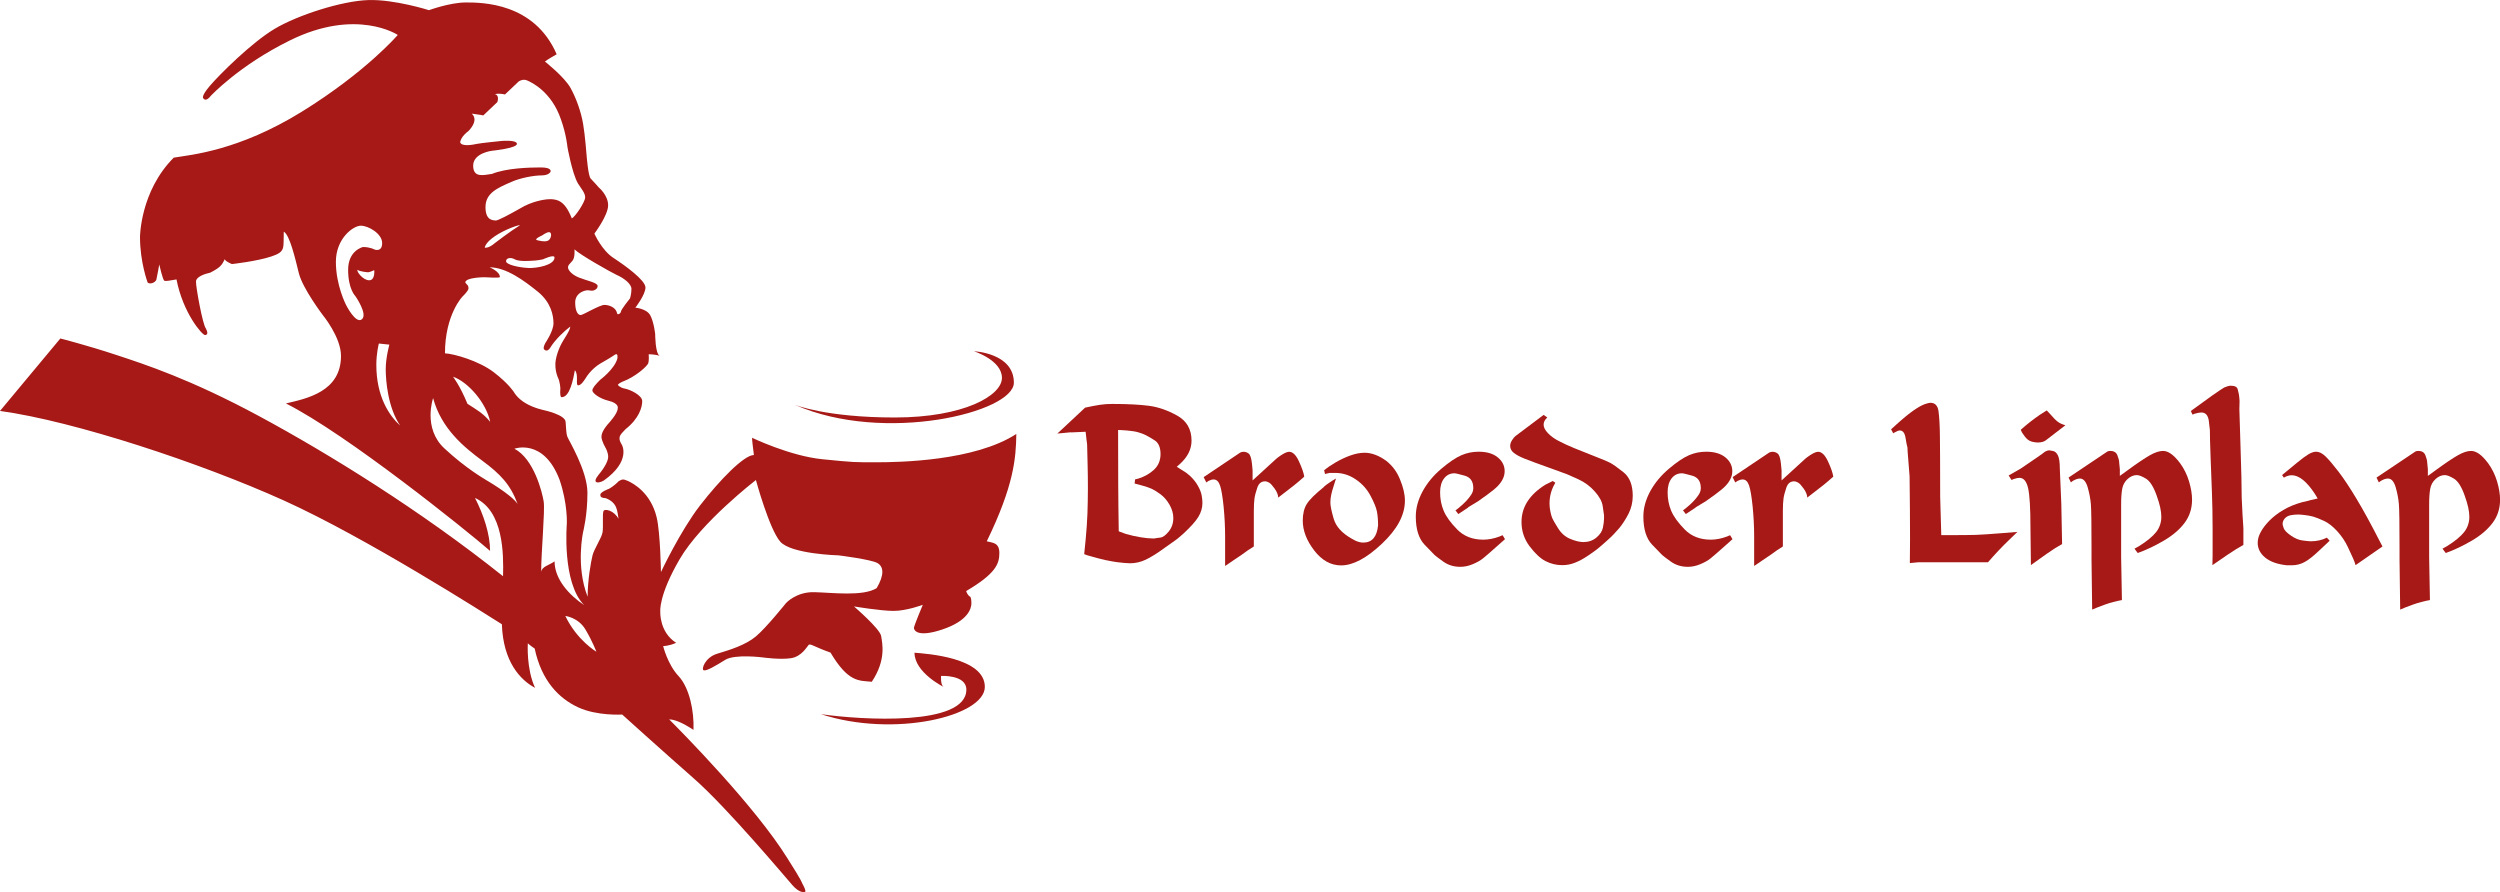 <?xml version="1.0" encoding="UTF-8"?><svg id="Laag_2" xmlns="http://www.w3.org/2000/svg" viewBox="0 0 385.7 137.65"><defs><style>.cls-1{fill:#a61916;}</style></defs><g id="Laag_1-2"><path class="cls-1" d="M152.24,83.51c4.19-8.62,4.5-12.81,4.56-16.56-6.44,4.19-18.12,4.37-21.56,4.37s-3.37.03-8.37-.47-10.84-3.31-10.84-3.31c0,.44.09,1.06.28,2.66-1.53,0-5.28,3.87-8.31,7.78-3.03,3.91-6.03,10.28-6.03,10.28,0,0-.09-6.06-.66-8.44-.91-3.81-3.62-5.25-4.44-5.62s-.91-.22-1.41.03c-.84.87-1.53,1.19-1.53,1.19,0,0-1.31.47-1.31.91s.28.47.84.53c1.84.72,1.75,2,1.97,3.19-.69-1.31-2.19-1.66-2.34-1.16-.16.5,0,2.31-.12,3.19s-1.31,2.59-1.56,3.62c-.25,1.03-.75,3.84-.75,6.37-1.87-4.78-.69-10.03-.69-10.03,0,0,.66-2.53.66-6s-2.97-8.22-3.12-8.72c-.16-.5-.16-1.16-.25-2.25-.09-1.09-3.31-1.78-3.31-1.78,0,0-1.56-.31-2.87-1.09-1.31-.78-1.78-1.69-1.78-1.69,0,0-.78-1.28-3.09-3.06-2.31-1.78-6.16-2.87-7.56-2.94,0-6,2.72-8.78,2.72-8.78,0,0,.91-.84.91-1.25s-.19-.53-.19-.53c0,0-.19-.19-.31-.37.03-.81,3-.81,3-.81,0,0,2.37.16,2.34-.03,0-.87-1.59-1.5-1.59-1.5,2.56,0,5.35,2.07,7.42,3.74,2.07,1.67,2.44,3.69,2.44,4.9s-1.25,3.03-1.25,3.03c0,0-.44.77-.18,1.01.26.24.57.26.92-.26.7-1.19,2.2-2.62,3.1-3.28-.02.31-.15.68-1.03,2.07-.88,1.39-1.27,2.97-1.27,3.74s.11,1.32.35,1.96c.42.81.42,1.85.42,1.85,0,0-.11,1.05.13,1.27,1.34.13,1.87-2.86,2.11-4.15.62.64.07,2.33.5,2.33s.84-.62,1.1-1.01c.79-1.34,1.91-2.11,2.35-2.37.44-.26,1.56-.88,2.18-1.32.62-.44.42.59.42.59-.46,1.63-2.64,3.25-2.64,3.25-.75.75-1.21,1.28-1.21,1.65s.99,1.21,2.46,1.58c1.74.4,1.45,1.19,1.45,1.19,0,.81-1.43,2.33-1.43,2.33,0,0-1.08,1.14-1.08,2.02,0,.68.67,1.79.67,1.79,0,0,.37.69.37,1.31s-.5,1.62-1.5,2.81c-1.06,1.31-.06,1.37.81.87,4.25-3,2.81-5.5,2.81-5.5,0,0-.37-.56-.37-.94s0-.56.94-1.5c2.06-1.62,2.56-3.37,2.56-4.31s-1.94-1.81-2.69-1.94-1.06-.56-1.06-.56c0,0,0-.19.69-.5,2.06-.75,3.87-2.44,4-2.87s.06-1.37.06-1.37c0,0,1,0,1.69.25-.69-.37-.69-3.37-.69-3.37,0,0-.19-1.81-.75-2.87s-2.31-1.19-2.31-1.19c0,0,1.56-2,1.56-3.12s-3.12-3.37-4.94-4.56-2.94-3.75-2.94-3.75c0,0,2.12-2.81,2.12-4.37s-1.44-2.75-1.44-2.75c0,0-.87-1-1.25-1.37s-.62-3.44-.62-3.44c0,0-.25-3.31-.56-5.06s-1-3.81-1.94-5.5-3.94-4.06-3.94-4.06c0,0,.37-.31,1.81-1.12C82.43.38,74.31.38,71.87.38s-5.69,1.19-5.69,1.19c0,0-5.31-1.69-9.37-1.56s-10.87,2.31-14.44,4.44-8.47,7.02-9.98,8.78c-1.51,1.76-1,1.96-1,1.96.42.58,1.1-.37,1.1-.37,0,0,4.36-4.7,12.19-8.56,10.31-5.12,16.69-.87,16.69-.87,0,0-4.87,5.69-14.75,11.81s-17.25,6.69-19.81,7.12c-5.19,5.19-5.21,12.26-5.21,12.26,0,3.87,1.18,7.01,1.18,7.01.35.32,1.15.03,1.34-.42.13-.54.45-2.37.45-2.37,0,0,.54,2.37.77,2.5.22.13.93-.03,1.89-.19,1.02,5.22,3.97,8.58,4.39,8.58s.48-.35.16-.99c-.51-.54-1.6-6.6-1.54-7.3.06-.7,1.25-1.12,2.21-1.34,1.54-.8,1.76-1.12,2.24-2.08,0,.32,1.09.76,1.09.76,0,0,3.83-.42,6.08-1.17s1.83-1.25,1.92-3.83c.92.5,1.75,4.08,2.33,6.42s3.67,6.42,3.67,6.42c0,0,2.83,3.42,2.83,6.33,0,5.5-5.25,6.58-8.5,7.33,9.42,4.75,27.75,19.5,31.5,22.75,0-2.58-1-5.58-2.33-8.17,4.42,2,4.42,8.67,4.33,12.08-12.75-10.17-26.92-18.92-37.58-24.67s-17.69-8.02-22.21-9.51c-4.52-1.49-8.51-2.5-8.51-2.5L0,63.4c11.51,1.58,30.99,8.04,43.74,13.79s31.31,17.62,33.69,19.12c.19,5.81,2.87,8.62,5.12,9.81-1.37-2.94-1.12-6.87-1.12-6.87,0,0,.31.31,1.06.81,1.06,5,3.75,7.69,6.69,9.06s6.81,1.12,6.81,1.12c0,0,5.87,5.31,11.06,9.87s14.19,15.31,15.19,16.44,1.62,1.12,1.94,1.06-.44-1.37-.44-1.37c0,0,.06-.19-2.25-3.81-5-8.06-16.31-19.5-18.25-21.44.81,0,2.06.5,3.75,1.62.12-2.87-.62-6.5-2.31-8.31s-2.37-4.62-2.37-4.62c0,0,.87,0,2-.5-2.62-1.69-2.44-4.81-2.44-4.81,0,0-.31-2.44,3-8.12s11.75-12.19,11.75-12.19c0,0,2.06,7.56,3.75,9.5s9,2.12,9,2.12c0,0,5,.62,6,1.19s1.06,1.87-.12,3.87c-2.12,1.31-6.81.69-9.62.62s-4.37,1.69-4.37,1.69c0,0-3,3.75-4.62,5.12s-4.12,2.12-6,2.69-2.5,2.44-2.06,2.56,1.81-.69,3.31-1.62,5.81-.37,5.81-.37c0,0,2.62.37,4.31.12s2.5-1.81,2.75-2.06.87.31,3.37,1.19c2.75,4.62,4.37,4.31,6.37,4.5,2.25-3.37,1.62-5.94,1.44-7.06s-4.19-4.56-4.19-4.56c0,0,4.12.69,6.12.69s4.5-.94,4.5-.94c0,0-1.37,3.25-1.37,3.56s.44,1.56,4.37.25,4.5-3.19,4.5-4.06-.19-1-.19-1c0,0-.37-.12-.62-.87,4.56-2.69,5.12-4.19,5.12-5.87s-1.12-1.56-1.94-1.81ZM74.79,38.22s0-.72,1.56-1.78c1.56-1.06,3.85-1.84,3.85-1.67-1.45.89-3.85,2.73-3.85,2.73-.95.84-1.56.72-1.56.72ZM81.48,41.34c-1.39-.06-3.35-.5-3.4-1-.06-.5.67-.72,1.34-.33.67.39,2.57.22,2.57.22.78,0,1.78-.22,1.78-.22,0,0,1.78-.84,1.78-.28,0,1.17-2.68,1.67-4.07,1.62ZM83.65,36.32s.72-.56,1.12-.5c.39.06.33.95-.17,1.28-.5.33-1.78-.06-1.78-.06-.45-.17.84-.73.84-.73ZM95.25,42.46c1.06.5,2.17,1.34,2.17,2.12s-.22,1.45-.22,1.45c0,0-1.39,1.73-1.39,2.01s-.56.67-.61.28c-.17-.89-1.23-1.28-1.95-1.28s-3.23,1.51-3.62,1.56c-.39.06-.89-.45-.89-1.95s1.62-2.01,2.23-1.84c.61.17,1.28-.22,1.23-.72-.06-.5-1.67-.78-2.9-1.28-1.23-.5-1.67-1.23-1.67-1.56s.22-.5.67-1c.45-.5.33-1.78.33-1.78.84.84,5.58,3.51,6.63,4.01ZM72.17,20.32s1.84-1.67.61-2.79c1.39.17,1.78.28,1.78.28l2.17-2.06s.39-1.06-.39-1.23c.84-.17,1.56.06,1.56.06l2.12-2.01s.61-.45,1.28-.17c.67.28,3.79,1.73,5.24,6.02.84,2.34,1,4.24,1,4.24,0,0,.72,4.07,1.62,5.63.61.95,1.12,1.51,1.12,2.17s-1.5,2.96-2.06,3.23c-.56-1.39-1.17-2.34-2.06-2.73-.89-.39-2.06-.17-2.06-.17,0,0-2.01.22-3.9,1.39-1.67.95-3.46,1.9-3.74,1.84-.28-.06-1.56.11-1.56-2.06s1.84-2.96,4.01-3.9c1.34-.61,3.46-1,4.63-1s1.39-.56,1.39-.56c0,0,.33-.67-1.5-.67s-5.35.11-7.53,1c-1.28.17-2.9.67-2.9-1.28s2.9-2.29,2.9-2.29c0,0,3.85-.39,3.85-1.06s-2.4-.45-2.4-.45c0,0-3.29.33-3.79.45-.5.11-2.4.5-2.57-.28.17-.89,1.17-1.62,1.17-1.62ZM56.95,43.24c-.95,0-2.01-1.39-1.78-1.62.22.28,1.62.39,1.62.39.22,0,.95-.33.95-.33,0,0,.17,1.56-.78,1.56ZM56,38.11s-2.29.5-2.29,3.51,1.12,4.07,1.12,4.07c0,0,1.95,2.79,1,3.57-.95.78-2.45-2.23-2.45-2.23,0,0-1.56-3.01-1.56-6.63s2.68-5.58,3.85-5.58,3.29,1.23,3.29,2.68-1.17,1-1.17,1c0,0-.67-.39-1.78-.39ZM58.06,56.29c0-1.84.39-3.29.39-3.29l1.62.17s-.56,2.01-.56,3.79.33,5.91,2.23,8.7c-1.67-1.5-3.68-4.46-3.68-9.37ZM75.63,65.09c-1.12-1.39-2.23-1.95-3.51-2.79-1.17-2.84-2.23-4.18-2.23-4.18,2.29.78,5.13,4.01,5.74,6.97ZM74.85,73.96s-2.95-1.67-6.3-4.79c-3.35-3.12-1.73-7.75-1.73-7.75,1.28,4.74,4.79,7.58,7.58,9.65,2.79,2.06,4.35,3.68,5.46,6.69-1-1.51-5.02-3.79-5.02-3.79ZM85.55,86.62c-.89.61-1.95.78-2.06,1.62,0-3.07.61-9.48.39-10.87-.22-1.39-1.5-6.58-4.52-8.14,0,0,4.52-1.67,6.97,4.79,1.28,3.74,1.12,6.8,1.12,6.8,0,0-.78,9.09,2.68,12.54-2.34-1.56-4.57-4.01-4.57-6.75ZM87.22,95.03s2.01.22,3.12,2.12c1.12,1.9,1.67,3.4,1.67,3.4,0,0-3.01-1.78-4.79-5.52Z"/><path class="cls-1" d="M122.66,62.46s4.74,1.95,15.38,1.95,16.54-3.37,16.54-6.11-4.32-4.11-4.32-4.11c0,0,6.16.26,6.16,4.85s-20.02,9.48-33.77,3.42Z"/><path class="cls-1" d="M145.57,105.97s-4.48-2.21-4.48-5.27c1.9.16,10.85.74,10.85,5.27s-14.01,7.9-25.29,4.21c6.27.9,22.44,1.9,22.44-3.79,0-2.32-3.9-2.11-3.9-2.11,0,0-.11,1.37.37,1.68Z"/><path class="cls-1" d="M165.23,66.69l-2.1.2,4.28-4c.94-.2,1.7-.35,2.31-.44.6-.09,1.22-.13,1.87-.13,2.38,0,4.28.1,5.7.29,1.41.19,2.86.69,4.33,1.51,1.47.82,2.21,2.11,2.21,3.87,0,1.32-.61,2.53-1.82,3.62l-.46.4.74.47.74.47.6.5c.49.47.89.97,1.19,1.51.3.54.49,1.02.57,1.46.08.44.12.82.12,1.16,0,.76-.21,1.49-.64,2.18-.42.69-1.2,1.55-2.31,2.58l-.9.77-.27.2-1.61,1.14c-1.25.92-2.27,1.55-3.05,1.91-.78.36-1.57.54-2.38.54-.25,0-.54-.02-.89-.05-.35-.03-.71-.07-1.11-.12-.39-.05-.96-.15-1.69-.3-.74-.16-1.52-.36-2.34-.6l-.6-.17-.45-.17.23-2.31c.13-1.36.22-2.68.27-3.95.04-1.27.07-2.56.07-3.85s-.01-2.43-.04-3.53c-.03-1.11-.05-2.21-.08-3.3l-.1-.77-.13-1.17-2.23.1ZM172.5,66.32c0,3.26,0,6.06.02,8.41.01,2.35.04,4.76.08,7.24l1.07.4c.78.22,1.55.4,2.3.52.75.12,1.34.18,1.76.18h.4c.18-.04.47-.09.87-.13.4-.04.84-.36,1.31-.94.47-.58.71-1.27.71-2.08,0-.69-.2-1.38-.59-2.06-.39-.68-.86-1.22-1.41-1.62-.55-.4-1-.68-1.36-.84-.36-.16-.81-.31-1.37-.47l-.84-.23-.4-.1.07-.64.53-.13c.93-.29,1.73-.75,2.4-1.37.66-.62,1-1.43,1-2.41s-.3-1.73-.9-2.11c-.6-.38-1.06-.65-1.37-.8-.31-.16-.69-.3-1.12-.43-.44-.13-1.02-.23-1.74-.29-.73-.06-1.2-.08-1.42-.08Z"/><path class="cls-1" d="M186.1,74.42l-.4-.81,5.63-3.78c.16-.09.34-.13.54-.13.27,0,.53.09.77.27s.42.7.51,1.55l.1,1.05v1.55l3.65-3.34.3-.24c.76-.56,1.32-.84,1.68-.84.56,0,1.07.49,1.52,1.48.46.99.73,1.77.82,2.36l-.77.67-.77.64-2.48,1.92c0-.4-.18-.85-.53-1.36-.36-.5-.64-.82-.87-.95s-.43-.2-.63-.2c-.58,0-.98.33-1.2.99-.22.66-.37,1.21-.43,1.66s-.1,1.09-.1,1.94v5.46l-.93.6-.89.64-1.29.87-1.32.9v-4.58c0-1.5-.08-3.02-.23-4.57-.16-1.55-.34-2.64-.55-3.26s-.54-.94-.99-.94c-.25,0-.51.08-.8.23l-.33.23Z"/><path class="cls-1" d="M204.28,75.06c.22-.18.5-.38.82-.6.32-.22.66-.44,1.02-.64l-.4,1.28c-.31.92-.47,1.72-.47,2.42,0,.52.17,1.36.52,2.54s1.27,2.19,2.76,3.04l.63.34c.42.18.81.27,1.17.27,1.34,0,2.1-.88,2.28-2.65,0-.83-.06-1.55-.18-2.16-.12-.61-.46-1.43-1-2.44-.55-1.02-1.3-1.85-2.28-2.51-.97-.66-2.03-.99-3.16-.99h-.87l-.7.17-.13-.59c.45-.37,1.04-.77,1.77-1.2.74-.43,1.49-.79,2.28-1.07.78-.28,1.51-.42,2.18-.42,1.09,0,2.22.42,3.38,1.27.45.36.84.76,1.19,1.22.35.46.64.99.89,1.59.25.6.44,1.18.57,1.72.13.55.2,1.08.2,1.59,0,2.2-1.18,4.42-3.55,6.65-2.37,2.23-4.46,3.34-6.29,3.34-1.58,0-2.97-.76-4.15-2.3-1.18-1.53-1.77-3.07-1.77-4.61,0-1.05.21-1.91.63-2.58.42-.67,1.32-1.55,2.68-2.65Z"/><path class="cls-1" d="M226.5,78.31l-1.51,1-.44-.57.44-.33c.54-.45.95-.82,1.22-1.12.28-.3.53-.61.75-.94.22-.32.34-.67.34-1.05,0-1.03-.44-1.66-1.32-1.91-.88-.25-1.41-.37-1.59-.37-.65,0-1.18.26-1.59.78-.41.52-.62,1.24-.62,2.15,0,1.02.18,1.97.55,2.85.37.88,1.06,1.84,2.09,2.89,1.03,1.05,2.37,1.57,4.02,1.57.8,0,1.64-.16,2.51-.49l.47-.2.37.61-.64.57c-1.41,1.26-2.32,2.05-2.74,2.39-.42.34-.96.64-1.61.91-.65.27-1.28.4-1.91.4-1,0-1.88-.27-2.64-.82-.76-.55-1.2-.88-1.32-1-.12-.12-.64-.65-1.54-1.59-.9-.94-1.36-2.38-1.36-4.35,0-1.29.35-2.58,1.05-3.88.7-1.29,1.67-2.46,2.89-3.49,1.23-1.04,2.26-1.73,3.1-2.09.84-.36,1.72-.54,2.66-.54,1.25,0,2.23.29,2.94.87.71.58,1.07,1.29,1.07,2.13,0,.38-.08.76-.25,1.13-.17.38-.42.75-.77,1.12-.35.37-.9.83-1.66,1.38l-1.44,1.03-.17.1-1.37.83Z"/><path class="cls-1" d="M233.5,67.58l.3-.3,4.35-3.27.57.4c-.38.33-.57.7-.57,1.11s.22.83.65,1.29c.44.46.99.87,1.67,1.22.68.36,1.49.73,2.43,1.12.94.39,1.97.8,3.11,1.24,1.14.44,1.92.77,2.36.99.44.22,1.13.71,2.09,1.47.96.76,1.44,1.98,1.44,3.65,0,.98-.22,1.91-.65,2.76-.44.86-.92,1.6-1.44,2.23-.53.63-1.12,1.24-1.79,1.84-.67.6-1.19,1.06-1.57,1.36-.38.3-.9.67-1.56,1.11-.66.44-1.3.78-1.92,1.02-.62.25-1.27.37-1.94.37-.92,0-1.78-.21-2.58-.62-.8-.41-1.62-1.18-2.46-2.29-.84-1.11-1.25-2.36-1.25-3.75,0-2.31,1.23-4.22,3.68-5.75l1.14-.57.4.27c-.6.98-.9,2.05-.9,3.21,0,.38.04.79.13,1.22.09.43.18.77.29,1.02.1.25.4.76.89,1.55.49.79,1.12,1.35,1.91,1.67.78.32,1.45.48,2.01.48.78,0,1.45-.23,2.01-.7.56-.47.89-.98,1-1.54.11-.56.17-1.02.17-1.4v-.5c-.04-.22-.11-.68-.2-1.38-.09-.7-.49-1.46-1.21-2.27-.71-.81-1.56-1.44-2.54-1.89-.98-.45-1.55-.7-1.72-.77s-1.12-.41-2.86-1.04c-1.74-.62-2.98-1.08-3.73-1.38-.75-.3-1.3-.6-1.67-.9-.37-.3-.55-.66-.55-1.08,0-.38.18-.78.54-1.2Z"/><path class="cls-1" d="M261.6,78.31l-1.51,1-.44-.57.44-.33c.54-.45.95-.82,1.22-1.12.28-.3.53-.61.75-.94.22-.32.34-.67.34-1.05,0-1.03-.44-1.66-1.32-1.91-.88-.25-1.41-.37-1.59-.37-.65,0-1.18.26-1.59.78-.41.52-.62,1.24-.62,2.15,0,1.02.18,1.97.55,2.85.37.88,1.06,1.84,2.09,2.89,1.03,1.05,2.37,1.57,4.02,1.57.8,0,1.64-.16,2.51-.49l.47-.2.37.61-.63.57c-1.41,1.26-2.32,2.05-2.74,2.39-.42.34-.96.64-1.61.91-.65.27-1.28.4-1.91.4-1,0-1.88-.27-2.64-.82-.76-.55-1.2-.88-1.32-1-.12-.12-.64-.65-1.54-1.59-.9-.94-1.36-2.38-1.36-4.35,0-1.29.35-2.58,1.05-3.88.7-1.29,1.67-2.46,2.89-3.49,1.23-1.04,2.26-1.73,3.1-2.09.84-.36,1.72-.54,2.66-.54,1.25,0,2.23.29,2.95.87.71.58,1.07,1.29,1.07,2.13,0,.38-.08.76-.25,1.13-.17.38-.42.75-.77,1.12s-.9.83-1.66,1.38l-1.44,1.03-.17.1-1.37.83Z"/><path class="cls-1" d="M267.71,74.42l-.4-.81,5.63-3.78c.16-.09.34-.13.54-.13.27,0,.53.09.77.27.25.18.42.7.51,1.55l.1,1.05v1.55l3.65-3.34.3-.24c.76-.56,1.32-.84,1.68-.84.56,0,1.07.49,1.53,1.48.46.99.73,1.77.82,2.36l-.77.67-.77.64-2.48,1.92c0-.4-.18-.85-.53-1.36-.36-.5-.64-.82-.87-.95-.22-.13-.43-.2-.63-.2-.58,0-.98.33-1.2.99-.22.66-.37,1.21-.43,1.66s-.1,1.09-.1,1.94v5.46l-.93.6-.89.64-1.29.87-1.32.9v-4.58c0-1.5-.08-3.02-.23-4.57-.16-1.55-.34-2.64-.55-3.26-.21-.62-.54-.94-.99-.94-.25,0-.51.08-.8.23l-.34.23Z"/><path class="cls-1" d="M292.09,66.86l-.33-.63.84-.76c1.05-.95,1.93-1.67,2.64-2.16.71-.49,1.28-.8,1.69-.95.41-.14.71-.22.89-.22.71,0,1.13.43,1.25,1.28.12.86.2,2.15.22,3.88.02,1.73.04,4.73.04,9v.33l.17,5.93h1.14c1.96,0,3.36-.01,4.2-.04.84-.03,2.24-.12,4.2-.28l2.21-.18-1.34,1.29c-1.03.99-2.1,2.12-3.21,3.4h-10.78l-1.27.12.03-3.71c0-1.49,0-3.05-.02-4.66-.01-1.62-.03-3.28-.05-5l-.3-3.81c0-.29-.01-.51-.03-.67-.07-.18-.16-.66-.29-1.44-.12-.78-.42-1.17-.89-1.17-.18,0-.46.11-.84.33l-.17.1Z"/><path class="cls-1" d="M310.35,74.06l-.46-.7,1.87-1.07c.71-.49,1.47-1,2.26-1.54.79-.54,1.29-.89,1.49-1.07.22-.13.45-.2.67-.2.07,0,.26.03.57.1.31.07.56.3.75.69.19.39.29,1.08.29,2.06l.23,5.43.12,6.17c-.72.4-1.51.91-2.37,1.51-.86.6-1.67,1.19-2.44,1.74l-.07-5.74c0-3-.12-5.04-.36-6.11-.24-1.07-.69-1.61-1.34-1.61-.24,0-.54.07-.92.2l-.29.13ZM311.96,66.74l-.2-.43c.94-.84,1.91-1.6,2.91-2.29l1.1-.7.5.53c.49.58.89.98,1.19,1.21.3.23.7.41,1.19.55l-2.98,2.29c-.29.24-.71.37-1.27.37-.22,0-.49-.03-.8-.1-.31-.07-.58-.2-.82-.4-.23-.2-.51-.54-.82-1.03Z"/><path class="cls-1" d="M319.12,73.69l5.89-3.95c.13-.11.32-.17.57-.17.56,0,.93.23,1.1.69.18.46.27.83.27,1.12l.1,1v1.04l1.3-.94c1.43-1.05,2.54-1.79,3.33-2.24.79-.45,1.47-.67,2.03-.67.36,0,.72.12,1.09.35.37.23.75.58,1.15,1.05l.4.5c.6.83,1.06,1.75,1.37,2.78.31,1.03.47,1.97.47,2.84,0,1.36-.38,2.55-1.15,3.58-.77,1.03-1.85,1.95-3.24,2.76-1.39.81-2.72,1.44-3.99,1.89l-.5-.67.67-.37c1.25-.78,2.13-1.51,2.67-2.19.53-.68.8-1.47.8-2.36s-.24-1.95-.73-3.3c-.48-1.35-1.03-2.21-1.64-2.58-.61-.37-1.08-.55-1.41-.55-.51,0-.98.2-1.42.6-.44.4-.72.9-.83,1.49-.11.59-.17,1.39-.17,2.39v8.2l.12,6.6c-.89.16-1.76.39-2.63.7-.86.31-1.52.57-1.96.77l-.1-7.7v-1.74c0-3.73-.03-6-.1-6.83-.07-.83-.23-1.69-.49-2.59-.26-.9-.66-1.36-1.2-1.36-.36,0-.76.15-1.19.43l-.2.17-.37-.77Z"/><path class="cls-1" d="M338.27,63.98l-.27-.57,3.37-2.44.2-.13.91-.63.68-.43c.41-.18.74-.27,1.01-.27.61,0,.96.18,1.06.54.1.36.16.63.19.8.02.18.04.38.07.6l.03.44-.03,1.24c0,.36.06,2.32.18,5.88.12,3.56.18,6.16.18,7.79l.13,2.68.13,2.01v2.58c-.73.4-1.51.89-2.36,1.46-.85.57-1.65,1.12-2.42,1.66l.03-1.44v-4.29c0-1.97-.04-3.76-.1-5.37-.07-1.61-.14-3.45-.21-5.52-.08-2.07-.11-3.47-.11-4.21l-.17-1.48c-.13-.83-.51-1.24-1.14-1.24-.27,0-.62.07-1.07.2l-.3.13Z"/><path class="cls-1" d="M356.37,77.18l1.2-.27-.4-.67c-1.27-1.95-2.48-2.92-3.61-2.92-.38,0-.78.12-1.21.37l-.27-.4,2.34-1.93c.67-.55,1.23-.97,1.69-1.25.46-.28.86-.42,1.22-.42.47,0,.95.24,1.45.72.5.48,1.17,1.27,2.01,2.36.84,1.1,1.77,2.5,2.79,4.21,1.03,1.71,2.21,3.87,3.55,6.49l.44.84-4.15,2.88c-.09-.31-.21-.65-.37-1.01-.16-.36-.44-.97-.84-1.82-.4-.85-.94-1.65-1.61-2.39-.67-.74-1.35-1.28-2.04-1.6s-1.24-.54-1.66-.66c-.41-.11-.86-.2-1.34-.25-.48-.06-.82-.08-1.02-.08-.34,0-.7.03-1.09.1-.39.07-.7.23-.94.49-.23.26-.35.55-.35.89,0,.09.06.3.17.62.11.33.48.71,1.1,1.14.62.44,1.24.7,1.86.77.61.08,1.02.12,1.22.12.91,0,1.74-.19,2.48-.56l.43.47-.07.07-1.64,1.54c-.85.8-1.57,1.37-2.17,1.69-.6.32-1.25.49-1.94.49h-.8c-1.45-.16-2.56-.55-3.33-1.19-.77-.64-1.15-1.39-1.15-2.27,0-.56.16-1.13.49-1.71.32-.58.77-1.16,1.35-1.75.58-.58,1.28-1.12,2.11-1.61.82-.49,1.81-.9,2.94-1.21l.47-.1.67-.17Z"/><path class="cls-1" d="M366.64,73.69l5.89-3.95c.13-.11.32-.17.57-.17.56,0,.93.23,1.1.69.18.46.27.83.27,1.12l.1,1v1.04l1.3-.94c1.43-1.05,2.54-1.79,3.33-2.24.79-.45,1.47-.67,2.03-.67.36,0,.72.12,1.09.35.37.23.75.58,1.15,1.05l.4.5c.6.83,1.06,1.75,1.37,2.78.31,1.03.47,1.97.47,2.84,0,1.36-.38,2.55-1.15,3.58-.77,1.03-1.85,1.95-3.24,2.76-1.39.81-2.72,1.44-3.99,1.89l-.5-.67.67-.37c1.25-.78,2.13-1.51,2.67-2.19.53-.68.8-1.47.8-2.36s-.24-1.95-.73-3.3c-.48-1.35-1.03-2.21-1.64-2.58-.61-.37-1.08-.55-1.41-.55-.51,0-.98.2-1.42.6-.44.4-.72.9-.83,1.49-.11.59-.17,1.39-.17,2.39v8.2l.12,6.6c-.89.16-1.76.39-2.63.7-.86.31-1.52.57-1.96.77l-.1-7.7v-1.74c0-3.73-.03-6-.1-6.83-.07-.83-.23-1.69-.49-2.59-.26-.9-.66-1.36-1.2-1.36-.36,0-.76.15-1.19.43l-.21.17-.37-.77Z"/></g></svg>